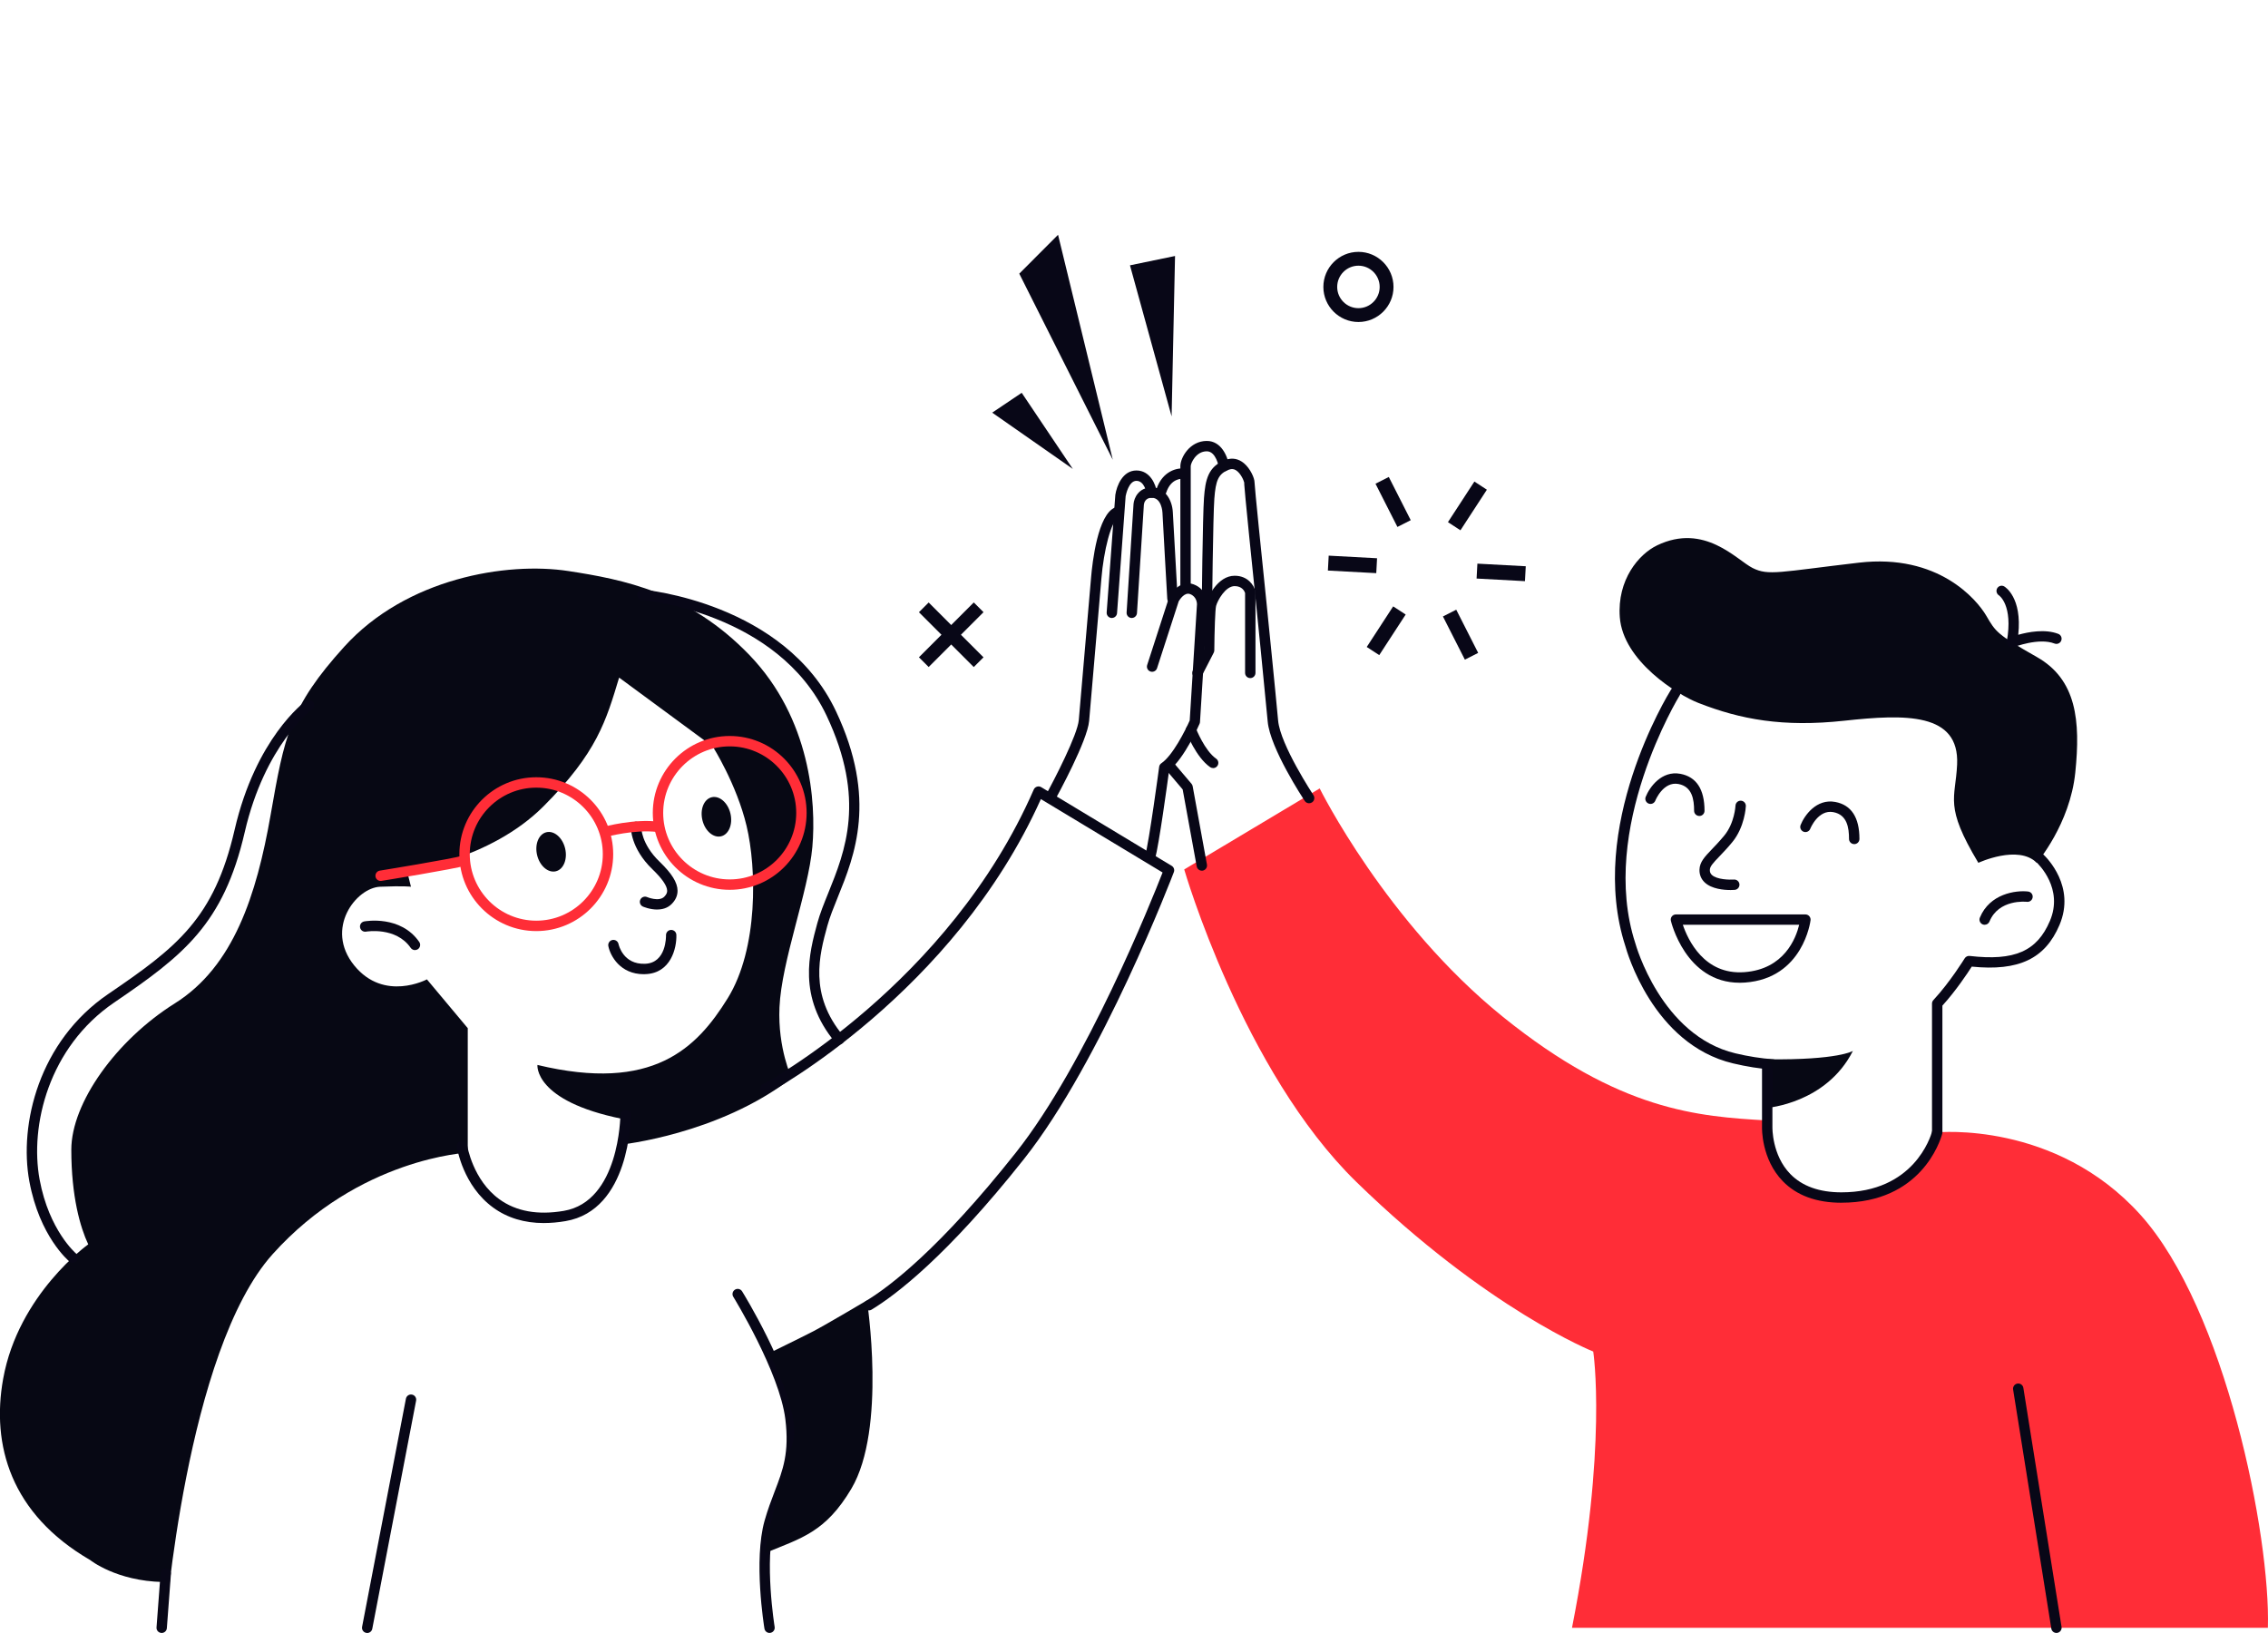 <?xml version="1.0" encoding="UTF-8" standalone="no"?>
<!DOCTYPE svg PUBLIC "-//W3C//DTD SVG 1.1//EN" "http://www.w3.org/Graphics/SVG/1.1/DTD/svg11.dtd">
<svg width="100%" height="100%" viewBox="0 0 500 360" version="1.1" xmlns="http://www.w3.org/2000/svg" xmlns:xlink="http://www.w3.org/1999/xlink" xml:space="preserve" xmlns:serif="http://www.serif.com/" style="fill-rule:evenodd;clip-rule:evenodd;stroke-linejoin:round;stroke-miterlimit:2;">
    <g>
        <path d="M245.328,101.367l-20.62,-41.04l8.548,-8.568l12.072,49.608Z" style="fill:#080717;fill-rule:nonzero;"/>
        <path d="M258.291,91.794l-9.178,-33.303l9.935,-2.056l-0.757,35.359Z" style="fill:#080717;fill-rule:nonzero;"/>
        <path d="M236.512,103.377l-17.767,-12.407l6.499,-4.375l11.268,16.782Z" style="fill:#080717;fill-rule:nonzero;"/>
    </g>
    <g>
        <path d="M204.733,132.822l12.09,12.089l-2.146,2.146l-12.089,-12.089l2.145,-2.146Z" style="fill:#080717;"/>
        <path d="M214.677,132.811l2.146,2.146l-12.09,12.089l-2.145,-2.146l12.089,-12.089Z" style="fill:#080717;"/>
    </g>
    <path d="M299.479,70.986c-4.261,-0 -7.731,-3.471 -7.731,-7.731c-0,-4.261 3.47,-7.731 7.731,-7.731c4.26,-0 7.731,3.47 7.731,7.731c-0,4.26 -3.471,7.731 -7.731,7.731Zm-0,-12.414c-2.58,-0 -4.683,2.103 -4.683,4.683c-0,2.579 2.103,4.682 4.683,4.682c2.579,0 4.682,-2.103 4.682,-4.682c0,-2.58 -2.103,-4.683 -4.682,-4.683Z" style="fill:#080717;fill-rule:nonzero;"/>
    <g>
        <path d="M307.137,133.678l2.757,1.795l-5.827,8.948l-2.757,-1.794l5.827,-8.949Z" style="fill:#080717;"/>
        <path d="M325.04,106.162l2.756,1.794l-5.827,8.949l-2.756,-1.795l5.827,-8.948Z" style="fill:#080717;"/>
        <path d="M292.921,122.494l10.663,0.574l-0.176,3.284l-10.664,-0.573l0.177,-3.285Z" style="fill:#080717;"/>
        <path d="M325.704,124.257l10.664,0.574l-0.177,3.285l-10.663,-0.574l0.176,-3.285Z" style="fill:#080717;"/>
        <path d="M321.041,134.41l4.835,9.522l-2.933,1.489l-4.835,-9.521l2.933,-1.49Z" style="fill:#080717;"/>
        <path d="M306.172,105.148l4.837,9.528l-2.933,1.489l-4.837,-9.527l2.933,-1.49Z" style="fill:#080717;"/>
    </g>
    <path d="M365.299,120.239c-4.013,1.929 -8.803,7.57 -8.2,15.81c0.71,9.707 12.776,17.13 17.271,18.892c9.366,3.678 18.738,5.406 32.204,3.946c13.465,-1.467 25.43,-1.836 24.888,9.66c-0.362,7.651 -2.881,9.038 4.682,21.666c0,-0 8.783,-4.1 12.883,-0c0,-0 7.322,-8.488 8.488,-19.91c1.172,-11.416 0.295,-20.494 -8.488,-25.471c-8.783,-4.978 -9.077,-5.561 -11.127,-9.078c-2.05,-3.51 -10.538,-13.76 -28.104,-11.71c-17.566,2.05 -19.91,2.928 -23.421,1.172c-3.51,-1.755 -10.578,-10.035 -21.082,-4.977l0.006,-0Z" style="fill:#070814;fill-rule:nonzero;"/>
    <path d="M390.817,235.795l-0.081,-0c-2.76,-0.194 -5.674,-0.657 -8.662,-1.367c-17.733,-4.207 -23.494,-24.934 -23.735,-25.812c-8.542,-26.201 9.278,-55.343 10.042,-56.569c0.335,-0.536 1.038,-0.703 1.574,-0.368c0.536,0.335 0.704,1.038 0.369,1.574c-0.181,0.295 -18.015,29.477 -9.795,54.713c0.074,0.261 5.675,20.353 22.068,24.245c2.867,0.683 5.661,1.119 8.294,1.306c0.629,0.047 1.105,0.59 1.058,1.219c-0.04,0.603 -0.543,1.066 -1.139,1.066l0.007,-0.007Z" style="fill:#080717;fill-rule:nonzero;"/>
    <path d="M427.073,250.788c-0.629,0 -1.145,-0.509 -1.145,-1.146l-0,-28.398c-0,-0.288 0.107,-0.569 0.308,-0.777c3.678,-3.966 6.86,-9.138 6.887,-9.185c0.234,-0.382 0.663,-0.589 1.105,-0.542c9.882,1.145 14.846,-1.025 17.693,-7.718c3.028,-7.115 -2.445,-12.461 -3.075,-13.044c-0.455,-0.422 -0.496,-1.138 -0.087,-1.607c0.409,-0.469 1.126,-0.516 1.601,-0.108c0.02,0.014 0.034,0.034 0.054,0.047c0.824,0.771 7.228,7.108 3.617,15.61c-3.168,7.449 -8.977,10.216 -19.34,9.171c-0.945,1.481 -3.491,5.319 -6.472,8.602l0,27.956c0,0.63 -0.509,1.146 -1.146,1.146l0,-0.007Z" style="fill:#080717;fill-rule:nonzero;"/>
    <path d="M346.561,358.848c7.905,-40.109 4.683,-60.897 4.683,-60.897c0,0 -23.387,-9.285 -52.221,-37.389c-25.069,-24.432 -37.951,-68.889 -37.951,-68.889l29.865,-17.86c-0,0 14.638,29.571 40.403,50.359c25.766,20.788 43.037,21.96 58.264,22.838c0,-0 0.094,15.823 14.055,17.565c14.056,1.755 20.788,-7.61 23.421,-14.933c0,0 26.054,-2.632 44.792,18.156c18.738,20.787 28.693,70.851 28.103,91.05" style="fill:#ff2d37;fill-rule:nonzero;"/>
    <path d="M453.355,359.987c-0.55,-0 -1.039,-0.402 -1.126,-0.965l-8.421,-52.697c-0.1,-0.623 0.329,-1.212 0.952,-1.313c0.623,-0.1 1.212,0.328 1.306,0.951l8.421,52.697c0.1,0.623 -0.328,1.213 -0.951,1.313c-0.061,0.007 -0.121,0.014 -0.181,0.014Z" style="fill:#080717;fill-rule:nonzero;"/>
    <path d="M408.778,186.086c-0.63,0 -1.146,-0.509 -1.146,-1.145c0,-2.446 -0.395,-5.326 -3.457,-5.902c-3.356,-0.63 -5.078,3.624 -5.091,3.671c-0.235,0.589 -0.898,0.877 -1.481,0.643c-0.589,-0.235 -0.877,-0.898 -0.643,-1.481c0.831,-2.097 3.49,-5.855 7.644,-5.078c3.531,0.663 5.326,3.403 5.326,8.153c-0,0.63 -0.509,1.146 -1.146,1.146l-0.006,-0.007Z" style="fill:#080717;fill-rule:nonzero;"/>
    <path d="M437.538,203.873c-0.148,-0 -0.295,-0.027 -0.436,-0.087c-0.583,-0.241 -0.864,-0.911 -0.623,-1.494c2.164,-5.266 7.899,-6.063 10.632,-5.755c0.63,0.074 1.079,0.637 1.005,1.266c-0.074,0.63 -0.636,1.079 -1.266,1.005c-0.255,-0.027 -6.217,-0.616 -8.254,4.348c-0.181,0.442 -0.609,0.71 -1.058,0.71l-0,0.007Z" style="fill:#080717;fill-rule:nonzero;"/>
    <path d="M443.547,142.742c-0.261,-0 -0.516,-0.087 -0.723,-0.255c-0.322,-0.261 -0.476,-0.676 -0.402,-1.085c1.427,-8.033 -1.709,-10.136 -1.742,-10.156c-0.523,-0.335 -0.697,-1.032 -0.375,-1.568c0.321,-0.529 0.998,-0.717 1.54,-0.402c0.175,0.101 3.993,2.419 3.095,10.665c2.184,-0.616 5.903,-1.333 8.83,-0.201c0.59,0.228 0.878,0.891 0.65,1.481c-0.228,0.59 -0.891,0.878 -1.481,0.65c-3.476,-1.353 -8.916,0.77 -8.97,0.79c-0.134,0.054 -0.281,0.081 -0.422,0.081Z" style="fill:#080717;fill-rule:nonzero;"/>
    <path d="M389.598,244.229c-0,0 13.036,-0.984 18.892,-12.554c-0,-0 -3.149,2.043 -18.812,1.849l-0.074,10.705l-0.006,0Z" style="fill:#070814;fill-rule:nonzero;"/>
    <path d="M383.515,216.648c-11.932,0 -15.127,-13.526 -15.154,-13.666c-0.074,-0.342 -0,-0.697 0.221,-0.965c0.214,-0.275 0.543,-0.429 0.891,-0.429l28.546,0c0.328,0 0.636,0.141 0.85,0.382c0.215,0.241 0.322,0.563 0.282,0.891c-0.014,0.128 -1.575,12.816 -14.451,13.747c-0.408,0.027 -0.804,0.047 -1.192,0.047l0.007,-0.007Zm-12.521,-12.782c1.112,3.283 4.696,11.094 13.546,10.451c8.843,-0.643 11.409,-7.543 12.105,-10.451l-25.651,0Z" style="fill:#080717;fill-rule:nonzero;"/>
    <path d="M381.525,196.209c-1.44,-0 -4.174,-0.208 -5.721,-1.688c-0.777,-0.737 -1.173,-1.709 -1.139,-2.814c0.047,-1.675 1.172,-2.854 2.726,-4.475c0.757,-0.791 1.695,-1.769 2.734,-3.022c2.284,-2.766 2.479,-6.565 2.479,-6.605c0.026,-0.63 0.562,-1.119 1.192,-1.092c0.63,0.027 1.119,0.563 1.092,1.192c-0.007,0.188 -0.235,4.609 -3.001,7.959c-1.092,1.32 -2.064,2.338 -2.848,3.149c-1.4,1.46 -2.07,2.197 -2.09,2.954c-0.013,0.462 0.121,0.797 0.429,1.099c1.119,1.065 3.959,1.099 4.87,1.032c0.623,-0.047 1.18,0.422 1.226,1.051c0.047,0.63 -0.422,1.179 -1.051,1.226c-0.114,0.007 -0.443,0.034 -0.898,0.034Z" style="fill:#080717;fill-rule:nonzero;"/>
    <path d="M264.95,191.941c-0.542,0 -1.025,-0.388 -1.125,-0.938l-3.095,-16.969l-3.899,-4.596c-0.409,-0.482 -0.349,-1.205 0.134,-1.614c0.482,-0.409 1.206,-0.348 1.614,0.134l4.1,4.83c0.128,0.154 0.215,0.335 0.255,0.536l3.149,17.271c0.113,0.623 -0.302,1.219 -0.918,1.333c-0.067,0.013 -0.141,0.02 -0.208,0.02l-0.007,-0.007Z" style="fill:#080717;fill-rule:nonzero;"/>
    <path d="M288.592,177.082c-0.368,0 -0.737,-0.181 -0.951,-0.509c-0.308,-0.469 -7.631,-11.583 -8.167,-17.512c-0.509,-5.641 -2.539,-25.765 -2.559,-25.973c-2.653,-25.685 -2.659,-26.717 -2.626,-26.931c-0.02,0.134 0,0.221 0,0.221c-0.067,-0.422 -0.777,-2.104 -1.855,-2.74c-0.463,-0.268 -0.925,-0.308 -1.448,-0.114c-2.431,0.884 -2.974,2.445 -3.275,6.405c-0.289,3.724 -0.51,25.035 -0.51,25.249c0,0.63 -0.522,1.146 -1.152,1.132c-0.63,0 -1.139,-0.522 -1.132,-1.152c0.007,-0.878 0.221,-21.598 0.516,-25.404c0.295,-3.872 0.837,-6.947 4.776,-8.38c1.427,-0.516 2.814,-0.262 4.02,0.736c1.4,1.166 2.358,3.29 2.345,4.241c0.013,0.911 1.581,16.346 2.633,26.496c0.02,0.208 2.056,20.346 2.565,26c0.483,5.359 7.718,16.339 7.792,16.453c0.348,0.53 0.207,1.24 -0.322,1.588c-0.194,0.127 -0.415,0.188 -0.63,0.188l-0.02,0.006Z" style="fill:#080717;fill-rule:nonzero;"/>
    <path d="M263.999,149.488c-0.174,-0 -0.355,-0.04 -0.522,-0.127c-0.563,-0.288 -0.784,-0.978 -0.496,-1.541l2.438,-4.737c0.02,-1.969 0.114,-8.803 0.476,-10.122c0.335,-1.199 2.499,-6.036 6.297,-6.036c2.975,-0 4.281,2.204 4.556,3.369c0.02,0.087 0.033,0.175 0.033,0.262l0,17.786c0,0.63 -0.509,1.146 -1.145,1.146c-0.637,-0 -1.146,-0.509 -1.146,-1.146l0,-17.626c-0.134,-0.401 -0.656,-1.507 -2.298,-1.507c-2.023,0 -3.751,3.115 -4.093,4.361c-0.201,0.731 -0.362,5.561 -0.395,9.801c-0,0.181 -0.047,0.356 -0.127,0.516l-2.56,4.978c-0.201,0.395 -0.603,0.623 -1.018,0.623Z" style="fill:#080717;fill-rule:nonzero;"/>
    <path d="M261.366,130.093c-0.629,0 -1.145,-0.509 -1.145,-1.145l-0,-26.168c-0,-1.889 2.056,-5.573 5.828,-5.573c3.196,-0 4.582,3.389 4.897,5.392c0.101,0.624 -0.328,1.206 -0.951,1.307c-0.623,0.1 -1.206,-0.328 -1.306,-0.951c-0.007,-0.054 -0.59,-3.464 -2.64,-3.464c-2.405,0 -3.544,2.633 -3.544,3.283l0,26.167c0,0.63 -0.509,1.146 -1.145,1.146l0.006,0.006Z" style="fill:#080717;fill-rule:nonzero;"/>
    <path d="M256.02,109.379c-0.12,0 -0.241,-0.02 -0.355,-0.06c-0.603,-0.194 -0.924,-0.844 -0.73,-1.44c1.333,-4.067 4.596,-4.777 6.13,-4.583c0.63,0.081 1.072,0.65 0.991,1.28c-0.08,0.623 -0.643,1.065 -1.266,0.991c-0.275,-0.027 -2.639,-0.16 -3.684,3.028c-0.161,0.483 -0.603,0.791 -1.086,0.791l0,-0.007Z" style="fill:#080717;fill-rule:nonzero;"/>
    <path d="M249.509,136.237l-0.074,-0c-0.63,-0.041 -1.106,-0.583 -1.065,-1.213l1.527,-23.936c0.114,-1.273 1.099,-3.632 4.006,-3.632c2.908,0 4.529,2.754 4.656,5.481c0.074,1.587 1.052,18.771 1.059,18.945c0.033,0.63 -0.449,1.173 -1.079,1.206c-0.63,0.034 -1.172,-0.449 -1.206,-1.079c-0.04,-0.71 -0.991,-17.371 -1.058,-18.972c-0,-0.134 -0.174,-3.303 -2.372,-3.303c-1.44,0 -1.688,1.173 -1.728,1.534l-1.521,23.89c-0.04,0.603 -0.543,1.072 -1.139,1.072l-0.006,0.007Z" style="fill:#080717;fill-rule:nonzero;"/>
    <path d="M253.535,190.253c-0.101,0 -0.201,-0.013 -0.308,-0.04c-0.61,-0.168 -0.965,-0.797 -0.798,-1.407c0.918,-3.323 3.095,-19.589 3.116,-19.756c0.04,-0.322 0.221,-0.616 0.495,-0.797c2.466,-1.662 5.266,-7.195 6.244,-9.426l1.601,-25.638c0,-0.128 -0.027,-1.662 -1.527,-2.225c-1.22,-0.455 -2.278,1.213 -2.499,1.588l-4.777,14.752c-0.194,0.603 -0.837,0.931 -1.44,0.737c-0.603,-0.194 -0.931,-0.838 -0.737,-1.44l4.81,-14.86c0.02,-0.06 0.047,-0.12 0.074,-0.18c0.717,-1.374 2.767,-3.712 5.366,-2.734c3.075,1.153 3.015,4.335 3.008,4.469l-1.615,25.872c-0.006,0.134 -0.04,0.262 -0.093,0.382c-0.134,0.322 -3.276,7.557 -6.713,10.284c-0.375,2.793 -2.231,16.4 -3.115,19.582c-0.141,0.509 -0.603,0.837 -1.099,0.837l0.007,0Z" style="fill:#080717;fill-rule:nonzero;"/>
    <path d="M267.443,169.325c-0.228,-0 -0.449,-0.067 -0.65,-0.201c-3.109,-2.151 -5.212,-7.537 -5.299,-7.765c-0.228,-0.589 0.067,-1.253 0.656,-1.48c0.59,-0.228 1.253,0.067 1.481,0.656c0.02,0.047 1.942,4.958 4.468,6.706c0.523,0.362 0.65,1.072 0.288,1.594c-0.221,0.322 -0.576,0.496 -0.944,0.496l-0,-0.006Z" style="fill:#080717;fill-rule:nonzero;"/>
    <path d="M231.501,177.082c-0.188,0 -0.375,-0.047 -0.55,-0.14c-0.556,-0.302 -0.757,-0.999 -0.448,-1.555c1.942,-3.523 7.047,-13.392 7.329,-16.674l2.706,-31.4c0.275,-3.256 1.461,-14.008 5.346,-15.462c0.59,-0.221 1.253,0.081 1.474,0.67c0.221,0.59 -0.08,1.253 -0.67,1.474c-1.748,0.657 -3.376,7.53 -3.872,13.519l-2.707,31.407c-0.375,4.361 -6.866,16.239 -7.603,17.578c-0.208,0.376 -0.597,0.59 -1.005,0.59l-0,-0.007Z" style="fill:#080717;fill-rule:nonzero;"/>
    <path d="M245.12,136.237l-0.087,-0c-0.629,-0.047 -1.105,-0.597 -1.058,-1.226l1.902,-25.839c0,-0 0,-0.061 0.007,-0.088c0.302,-1.989 1.615,-5.366 4.643,-5.366c3.028,0 4.274,3.089 4.502,4.723c0.087,0.623 -0.355,1.206 -0.978,1.287c-0.63,0.087 -1.2,-0.349 -1.287,-0.979c0,-0.02 -0.422,-2.746 -2.23,-2.746c-1.695,-0 -2.312,3.041 -2.379,3.383l-1.896,25.785c-0.047,0.603 -0.542,1.059 -1.139,1.059l0,0.007Z" style="fill:#080717;fill-rule:nonzero;"/>
    <path d="M169.653,359.987c-0.549,-0 -1.032,-0.396 -1.126,-0.958c-0.1,-0.61 -2.425,-15.06 0.027,-23.77c0.704,-2.492 1.481,-4.515 2.231,-6.478c1.822,-4.75 3.256,-8.501 2.351,-15.911c-1.272,-10.383 -11.375,-26.817 -11.475,-26.984c-0.335,-0.536 -0.168,-1.24 0.368,-1.575c0.536,-0.335 1.239,-0.167 1.574,0.369c0.429,0.69 10.465,17.029 11.798,27.909c0.978,7.972 -0.63,12.159 -2.486,17.01c-0.73,1.909 -1.487,3.885 -2.163,6.277c-2.318,8.22 -0,22.637 0.026,22.777c0.101,0.623 -0.321,1.213 -0.944,1.314c-0.061,0.013 -0.128,0.013 -0.188,0.013l0.007,0.007Z" style="fill:#080717;fill-rule:nonzero;"/>
    <path d="M80.947,359.993c-0.073,0 -0.147,-0.006 -0.214,-0.02c-0.623,-0.12 -1.025,-0.717 -0.904,-1.34l9.66,-50.285c0.121,-0.623 0.717,-1.025 1.34,-0.904c0.623,0.121 1.025,0.717 0.904,1.34l-9.66,50.285c-0.107,0.549 -0.583,0.931 -1.119,0.931l-0.007,-0.007Z" style="fill:#080717;fill-rule:nonzero;"/>
    <path d="M36.37,358.848c0,-0 4.609,-61.044 23.716,-82.341c19.106,-21.297 43.036,-22.396 43.036,-22.396l0,-27.447l-9.004,-10.759c0,-0 -9.439,5.051 -16.031,-3.075c-6.586,-8.126 0.442,-17.13 5.708,-17.345c5.272,-0.221 6.806,0 6.806,0l-0.877,-3.51c-0,-0 18.222,-2.345 30.079,-14.203c11.858,-11.857 13.834,-18.952 16.688,-28.391l20.641,15.194c-0,-0 5.272,8.3 7.463,17.525c2.197,9.225 2.633,27.005 -4.174,37.985c-6.806,10.98 -16.467,20.808 -41.937,14.685c-0,-0 -0.878,7.932 18.664,11.885l-0.442,5.707c-0,0 21.652,-2.197 37.837,-14.711c0,-0 -3.101,-6.492 -2.699,-15.59c0.448,-10.209 6.371,-25.47 7.248,-35.352c0.878,-9.881 -0.442,-28.324 -13.834,-42.266c-13.392,-13.941 -28.003,-16.721 -39.961,-18.557c-13.586,-2.083 -35.707,1.568 -49.408,16.688c-12.038,13.298 -13.177,19.689 -16.245,37.181c-3.075,17.492 -8.127,33.303 -21.083,41.429c-12.956,8.126 -22.838,21.96 -22.838,32.277c0,10.317 1.976,17.13 3.732,20.862c-0,-0 -15.402,10.98 -18.758,29.644c-2.62,14.538 1.607,29.752 19.2,39.961c-0,0 5.708,4.609 16.031,4.831" style="fill:#070814;fill-rule:nonzero;"/>
    <path d="M185.041,230.241c-0.328,0 -0.65,-0.14 -0.877,-0.408c-8.415,-10.049 -5.742,-19.837 -3.98,-26.309c0.576,-2.11 1.467,-4.321 2.412,-6.652c3.718,-9.198 8.354,-20.64 -0.369,-39.104c-10.779,-22.824 -40.423,-25.484 -40.725,-25.504c-0.629,-0.054 -1.098,-0.603 -1.045,-1.233c0.054,-0.629 0.603,-1.105 1.233,-1.045c0.308,0.027 31.259,2.774 42.608,26.811c9.151,19.374 4.106,31.842 0.422,40.939c-0.918,2.271 -1.789,4.415 -2.332,6.398c-1.742,6.378 -4.12,15.107 3.524,24.238c0.409,0.483 0.342,1.206 -0.141,1.608c-0.214,0.181 -0.475,0.268 -0.73,0.268l0,-0.007Z" style="fill:#080717;fill-rule:nonzero;"/>
    <path d="M191.546,288.887c-0.388,-0 -0.764,-0.194 -0.978,-0.549c-0.328,-0.543 -0.154,-1.246 0.389,-1.568c5.105,-3.095 16.185,-11.449 32.987,-32.659c15.576,-19.656 29.973,-55.658 32.358,-61.768l-26.831,-16.178c-19.267,42.882 -59.845,64.701 -60.254,64.916c-0.556,0.294 -1.252,0.08 -1.547,-0.476c-0.295,-0.556 -0.081,-1.253 0.476,-1.547c0.408,-0.215 41.039,-22.088 59.757,-65.004c0.134,-0.301 0.389,-0.529 0.704,-0.63c0.315,-0.1 0.656,-0.06 0.938,0.108l28.766,17.344c0.476,0.288 0.677,0.871 0.476,1.387c-0.154,0.415 -15.85,41.562 -33.048,63.261c-17.023,21.492 -28.358,30.02 -33.597,33.195c-0.187,0.114 -0.388,0.168 -0.589,0.168l-0.007,-0Z" style="fill:#080717;fill-rule:nonzero;"/>
    <path d="M16.065,278.396c-0.255,-0 -0.509,-0.087 -0.724,-0.261c-0.268,-0.222 -6.612,-5.547 -8.863,-17.673c-2.338,-12.615 2.11,-30.931 17.391,-41.335c15.208,-10.357 23.347,-16.668 27.856,-36.203c4.656,-20.165 15.274,-28.09 15.723,-28.418c0.509,-0.369 1.226,-0.262 1.595,0.254c0.368,0.509 0.261,1.226 -0.248,1.595c-0.101,0.073 -10.391,7.811 -14.839,27.085c-4.69,20.319 -13.546,27.192 -28.794,37.576c-14.43,9.828 -18.63,27.126 -16.426,39.03c2.083,11.249 8.005,16.273 8.066,16.327c0.482,0.402 0.556,1.125 0.154,1.607c-0.228,0.275 -0.556,0.416 -0.885,0.416l-0.006,-0Z" style="fill:#080717;fill-rule:nonzero;"/>
    <path d="M119.917,269.626c-4.314,0 -8.059,-1.132 -11.174,-3.396c-6.673,-4.844 -7.959,-13.044 -8.013,-13.392c-0.093,-0.623 0.342,-1.206 0.965,-1.3c0.623,-0.093 1.206,0.335 1.3,0.965c0.02,0.121 1.232,7.637 7.108,11.885c3.691,2.666 8.461,3.53 14.189,2.552c12.286,-2.083 12.474,-20.888 12.474,-21.083c-0,-0.629 0.516,-1.139 1.146,-1.139c0.629,0 1.145,0.516 1.138,1.146c0,0.851 -0.194,20.922 -14.376,23.334c-1.655,0.281 -3.243,0.422 -4.763,0.422l0.006,0.006Z" style="fill:#080717;fill-rule:nonzero;"/>
    <path d="M141.924,214.766c-5.185,-0 -7.375,-4.02 -7.811,-6.197c-0.121,-0.616 0.275,-1.219 0.898,-1.347c0.616,-0.12 1.219,0.275 1.346,0.891c0.041,0.201 1.025,4.549 5.862,4.355c4.71,-0.174 4.616,-6.043 4.609,-6.291c-0.013,-0.629 0.483,-1.159 1.112,-1.172c0.637,-0.013 1.159,0.476 1.173,1.105c0.087,2.901 -1.219,8.435 -6.807,8.642c-0.127,0 -0.254,0.007 -0.382,0.007l0,0.007Z" style="fill:#080717;fill-rule:nonzero;"/>
    <path d="M144.872,200.51c-1.614,-0 -3.028,-0.61 -3.128,-0.65c-0.577,-0.255 -0.845,-0.931 -0.59,-1.507c0.255,-0.577 0.925,-0.845 1.507,-0.59c0.02,0.013 2.62,1.085 3.779,-0.074c0.576,-0.576 0.643,-1.005 0.643,-1.313c-0.007,-1.078 -1.105,-2.679 -3.263,-4.756c-4.843,-4.67 -4.749,-9.178 -4.743,-9.373c0.02,-0.629 0.556,-1.125 1.186,-1.105c0.63,0.02 1.119,0.549 1.105,1.172c0,0.161 -0.013,3.739 4.04,7.651c2.727,2.626 3.946,4.596 3.966,6.385c0.007,1.078 -0.429,2.07 -1.313,2.954c-0.924,0.924 -2.104,1.199 -3.196,1.199l0.007,0.007Z" style="fill:#080717;fill-rule:nonzero;"/>
    <path d="M91.485,209.453c-0.361,0 -0.716,-0.174 -0.944,-0.495c-3.256,-4.703 -9.768,-3.591 -9.835,-3.578c-0.623,0.114 -1.219,-0.301 -1.326,-0.918c-0.114,-0.623 0.295,-1.212 0.918,-1.333c0.328,-0.06 8.019,-1.407 12.125,4.522c0.362,0.523 0.228,1.233 -0.288,1.595c-0.201,0.14 -0.428,0.201 -0.65,0.201l0,0.006Z" style="fill:#080717;fill-rule:nonzero;"/>
    <path d="M120.46,183.468c1.704,-0.411 3.552,1.185 4.125,3.56c0.573,2.376 -0.345,4.639 -2.048,5.05c-1.704,0.411 -3.553,-1.185 -4.126,-3.56c-0.573,-2.376 0.345,-4.639 2.049,-5.05Z" style="fill:#070814;"/>
    <path d="M156.899,175.755c1.704,-0.411 3.552,1.184 4.125,3.56c0.574,2.376 -0.344,4.639 -2.048,5.049c-1.704,0.411 -3.552,-1.184 -4.125,-3.56c-0.573,-2.376 0.345,-4.638 2.048,-5.049Z" style="fill:#070814;"/>
    <path d="M118.229,205.26c-9.345,-0 -16.956,-7.604 -16.956,-16.956c0,-9.353 7.604,-16.956 16.956,-16.956c9.352,-0 16.956,7.603 16.956,16.956c-0,9.352 -7.604,16.956 -16.956,16.956Zm0,-31.621c-8.086,-0 -14.665,6.579 -14.665,14.665c0,8.086 6.579,14.664 14.665,14.664c8.086,0 14.665,-6.578 14.665,-14.664c-0,-8.086 -6.579,-14.665 -14.665,-14.665Z" style="fill:#ff2d37;fill-rule:nonzero;"/>
    <path d="M160.87,196.162c-9.345,-0 -16.956,-7.604 -16.956,-16.956c0,-9.352 7.604,-16.956 16.956,-16.956c9.352,0 16.956,7.604 16.956,16.956c0,9.352 -7.604,16.956 -16.956,16.956Zm0,-31.621c-8.086,0 -14.665,6.579 -14.665,14.665c0,8.086 6.579,14.665 14.665,14.665c8.086,-0 14.665,-6.579 14.665,-14.665c-0,-8.086 -6.579,-14.665 -14.665,-14.665Z" style="fill:#ff2d37;fill-rule:nonzero;"/>
    <path d="M133.57,184.512l-0.609,-2.204c0.274,-0.074 6.8,-1.856 12.239,-1.159l-0.288,2.271c-4.977,-0.637 -11.281,1.072 -11.342,1.092Z" style="fill:#ff2d37;fill-rule:nonzero;"/>
    <path d="M83.909,194.206c-0.55,-0 -1.039,-0.402 -1.126,-0.958c-0.1,-0.623 0.322,-1.213 0.945,-1.313c0.154,-0.027 15.576,-2.519 18.376,-3.323c0.609,-0.174 1.239,0.174 1.413,0.784c0.175,0.609 -0.174,1.239 -0.783,1.413c-2.935,0.844 -18.001,3.283 -18.645,3.383c-0.06,0.007 -0.12,0.014 -0.18,0.014Z" style="fill:#ff2d37;fill-rule:nonzero;"/>
    <path d="M191.117,286.663c0,-0 4.415,28.304 -3.436,41.542c-5.655,9.527 -10.934,10.866 -19.006,14.156c-0,-0 2.72,-15.368 5.882,-23.508c2.519,-6.478 -5.011,-20.54 -5.011,-20.54c-0,-0 7.108,-3.457 9.767,-4.837c2.941,-1.534 11.811,-6.807 11.811,-6.807l-0.007,-0.006Z" style="fill:#070814;fill-rule:nonzero;"/>
    <path d="M374.625,179.883c-0.63,-0 -1.146,-0.51 -1.146,-1.146c0,-2.445 -0.395,-5.326 -3.457,-5.902c-3.356,-0.623 -5.078,3.624 -5.091,3.671c-0.235,0.59 -0.898,0.878 -1.481,0.643c-0.589,-0.234 -0.877,-0.897 -0.643,-1.48c0.831,-2.097 3.49,-5.855 7.644,-5.078c3.531,0.663 5.326,3.403 5.326,8.153c-0,0.629 -0.509,1.145 -1.146,1.145l-0.006,-0.006Z" style="fill:#080717;fill-rule:nonzero;"/>
    <path d="M35.647,359.987l-0.087,-0c-0.63,-0.047 -1.106,-0.597 -1.052,-1.226l0.898,-11.945c0.046,-0.63 0.596,-1.106 1.226,-1.052c0.629,0.047 1.105,0.596 1.051,1.226l-0.897,11.945c-0.047,0.603 -0.55,1.058 -1.139,1.058l-0,-0.006Z" style="fill:#080717;fill-rule:nonzero;"/>
    <path d="M405.951,265.145c-5.514,-0 -9.862,-1.602 -12.923,-4.75c-4.737,-4.884 -4.583,-11.67 -4.576,-11.958l-0,-12.923c-0,-0.63 0.509,-1.146 1.146,-1.146c0.636,0 1.145,0.509 1.145,1.146l0,12.956c0,0.094 -0.12,6.17 3.946,10.344c2.606,2.679 6.398,4.039 11.262,4.039c15.884,0 19.642,-12.112 20.017,-13.499c0.161,-0.596 0.77,-0.971 1.373,-0.83c0.603,0.14 0.979,0.73 0.858,1.34c-0.007,0.04 -0.013,0.073 -0.027,0.107c-0.462,1.668 -4.723,15.167 -22.221,15.167l-0,0.007Z" style="fill:#080717;fill-rule:nonzero;"/>
</svg>
